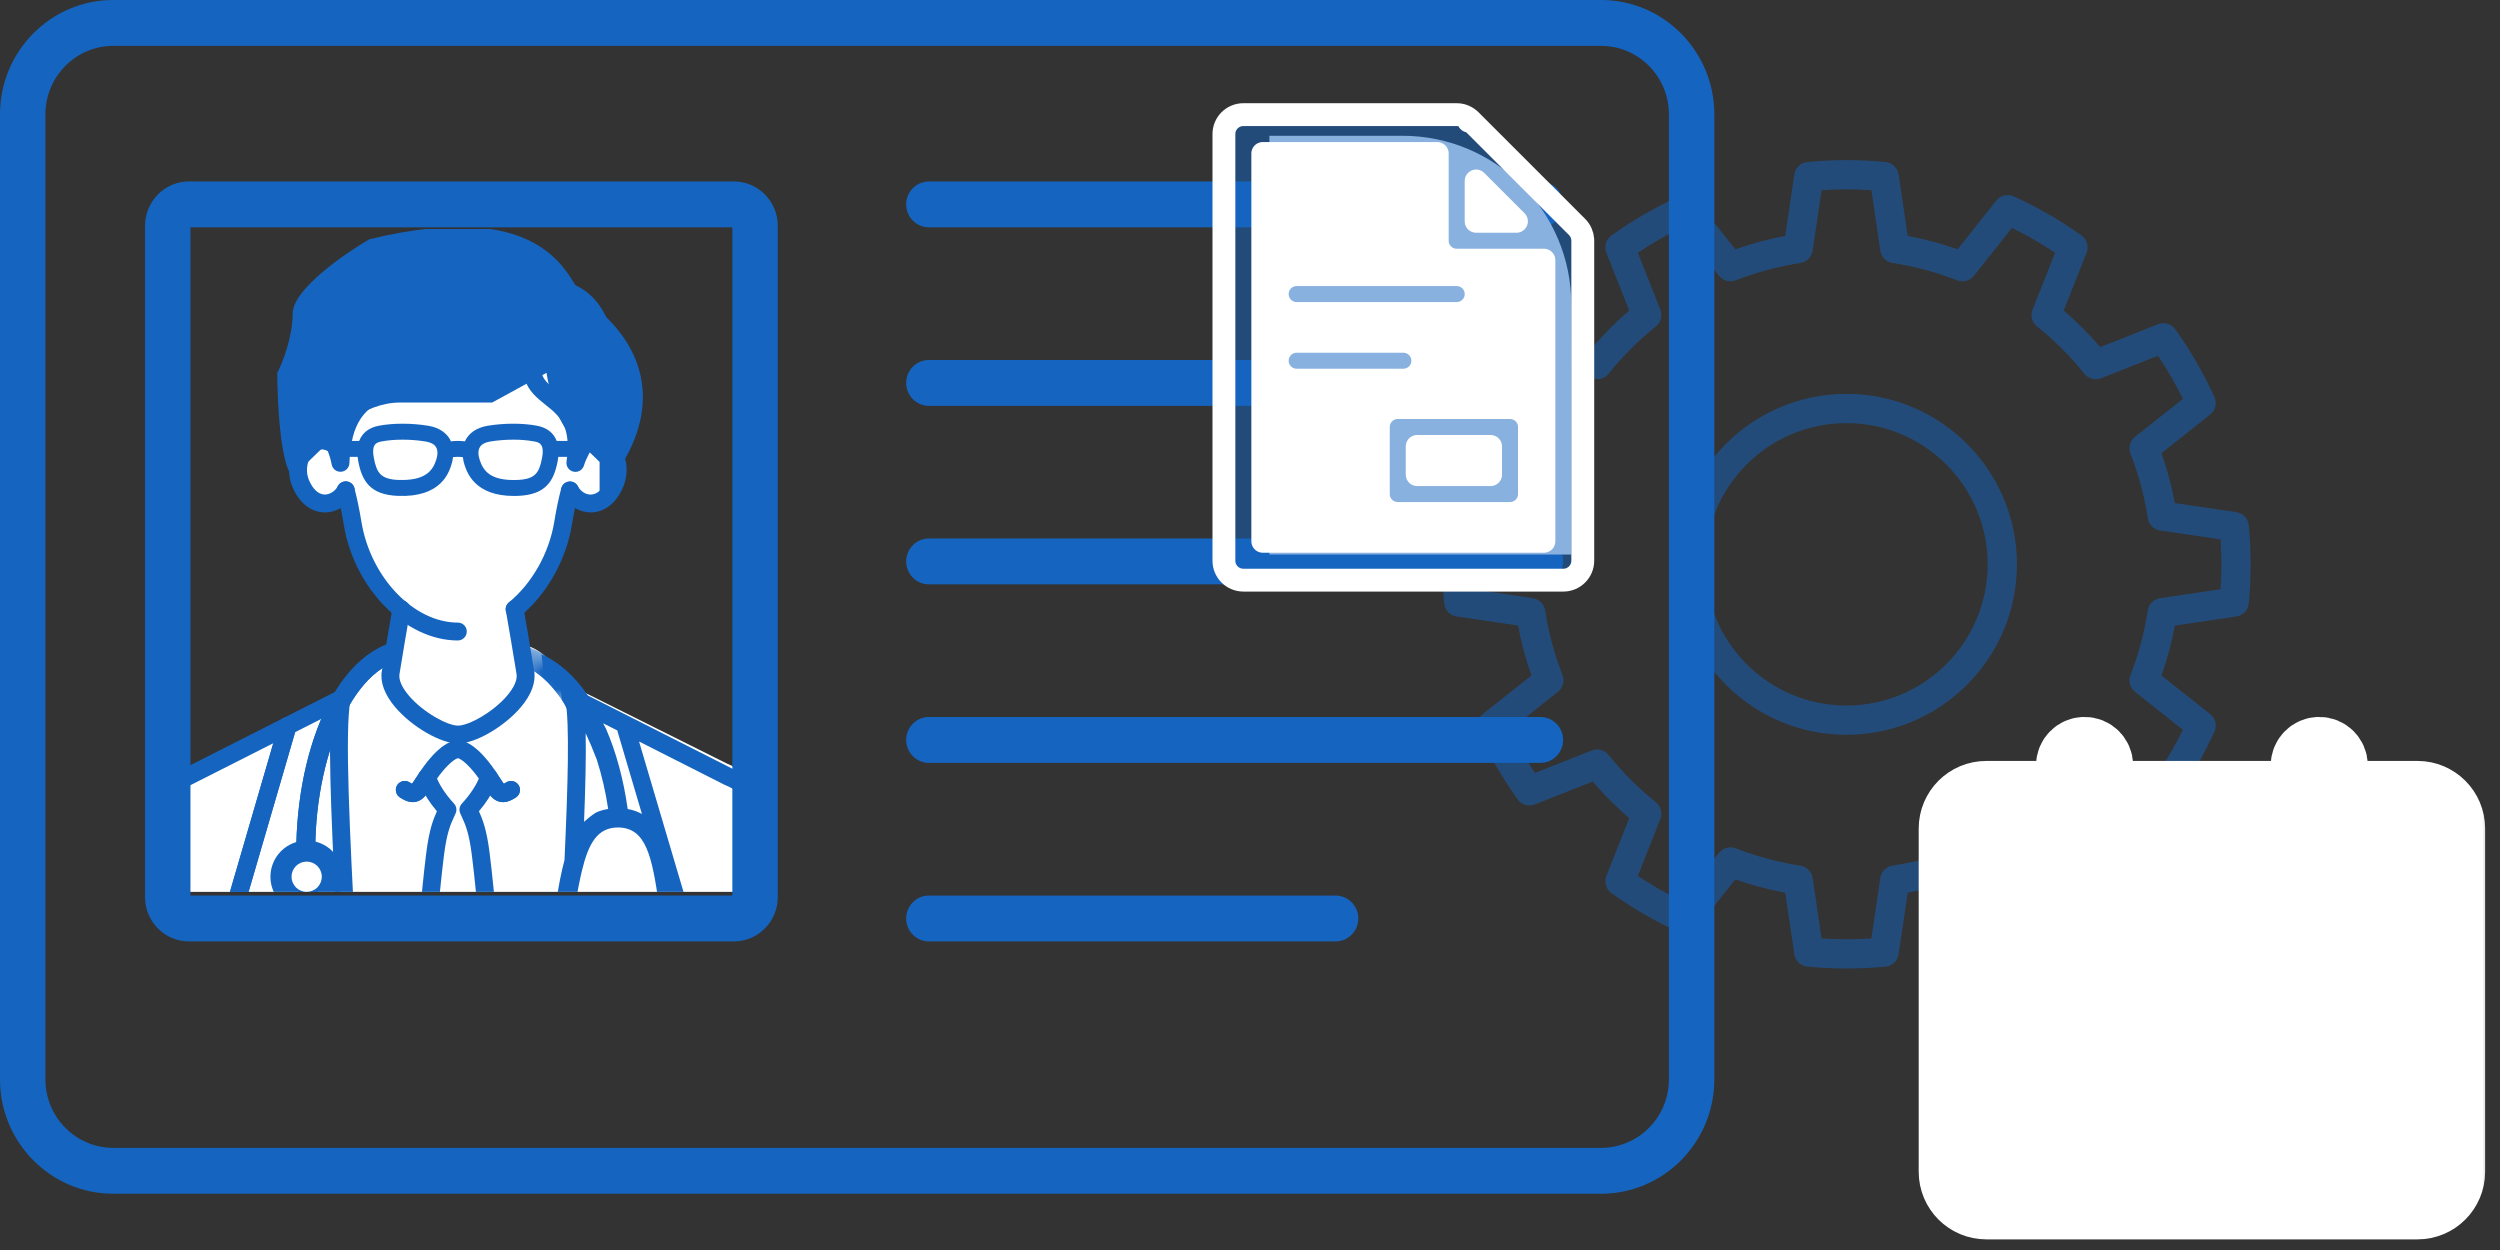 <svg width="136" height="68" viewBox="0 0 136 68" fill="none" xmlns="http://www.w3.org/2000/svg">
<rect x="0" y="0" width="136" height="68" fill="#333333" stroke="none"/>
<g clip-path="url(#clip0_7388_689)">
<path fill-rule="evenodd" clip-rule="evenodd" d="M42.891 53.661L41.397 44.283C41.216 43.046 40.696 41.984 39.555 41.543L31.395 37.471L29.751 35.79C29.473 35.508 29.136 35.291 28.764 35.156C28.659 34.538 28.224 33.717 28.123 33.144C29.427 31.993 30.948 27.297 31.006 27.024C31.259 27.166 32.998 27.483 33.346 26.67C33.699 25.847 33.906 24.975 33.316 24.357C33.082 24.113 32.336 23.806 32.04 23.733C32.267 23.118 32.94 22.588 33.044 21.803C33.457 18.673 32.351 16.378 30.215 15.868C28.918 13.475 25.304 12.324 22.004 13.296C20.597 13.711 16.082 15.558 17.063 21.918C17.182 22.688 17.763 23.307 17.94 23.858C17.62 23.883 16.899 23.992 16.627 24.222C15.934 24.809 15.976 25.423 16.358 26.311C16.706 27.124 16.922 27.355 17.628 27.389C17.652 27.39 17.628 27.39 17.652 27.39C17.947 27.39 18.491 27.233 18.748 27.087C18.806 27.364 19.023 28.362 19.073 28.663C19.379 30.506 20.35 32.103 21.62 33.219C21.519 33.794 21.389 34.725 21.284 35.346C20.912 35.48 20.337 35.509 20.063 35.79L18.546 38.226L10.386 42.158C9.203 42.617 8.27 43.039 8.088 44.277L6.664 53.937C6.545 54.749 6.485 55.569 6.484 56.389L6.596 61.787C6.596 65.257 13.888 66.606 24.907 66.606C35.926 66.606 43.225 65.257 43.225 61.787L43.329 56.389C43.329 55.573 43.01 54.471 42.891 53.661Z" fill="white"/>
<path fill-rule="evenodd" clip-rule="evenodd" d="M7.082 56.002V61.785C7.082 64.123 10.952 65.448 18.909 65.832C18.886 61.493 18.611 56.139 18.367 51.394C18.09 45.983 17.846 41.212 18.001 38.843L10.398 42.695C10.384 42.702 10.371 42.708 10.356 42.714C9.923 42.885 9.543 43.168 9.254 43.533C8.965 43.898 8.777 44.333 8.709 44.794L7.082 56.002ZM19.398 66.828C19.392 66.828 19.385 66.828 19.378 66.826C10.201 66.438 6.109 64.884 6.109 61.785V55.967C6.109 55.943 6.111 55.92 6.114 55.897L7.746 44.654C7.838 44.028 8.092 43.436 8.484 42.939C8.875 42.441 9.39 42.055 9.977 41.818L18.363 37.57C18.444 37.529 18.534 37.511 18.625 37.519C18.715 37.526 18.802 37.559 18.875 37.613C18.947 37.668 19.003 37.741 19.036 37.825C19.069 37.91 19.078 38.002 19.062 38.091C18.747 39.799 19.035 45.407 19.34 51.344C19.593 56.288 19.881 61.891 19.884 66.34C19.884 66.469 19.833 66.592 19.742 66.684C19.651 66.775 19.527 66.827 19.398 66.828ZM30.422 66.827C30.293 66.826 30.169 66.775 30.078 66.684C29.987 66.593 29.935 66.469 29.935 66.34C29.939 62.721 30.129 58.371 30.316 54.594C30.322 54.465 30.379 54.344 30.474 54.257C30.57 54.171 30.696 54.126 30.826 54.132C30.954 54.138 31.075 54.195 31.162 54.291C31.249 54.386 31.294 54.513 31.288 54.642C31.11 58.231 30.93 62.338 30.91 65.832C38.868 65.448 42.738 64.123 42.738 61.786V56.002L42.224 52.462C42.215 52.399 42.218 52.335 42.234 52.273C42.25 52.211 42.278 52.153 42.316 52.102C42.354 52.05 42.402 52.007 42.457 51.975C42.512 51.942 42.572 51.92 42.636 51.911C42.699 51.902 42.763 51.905 42.825 51.92C42.888 51.936 42.946 51.964 42.997 52.002C43.048 52.04 43.092 52.088 43.124 52.143C43.157 52.198 43.178 52.259 43.187 52.322L43.707 55.896C43.71 55.92 43.711 55.943 43.711 55.967V61.786C43.711 64.884 39.619 66.438 30.442 66.826L30.422 66.827ZM22.456 43.634C22.184 43.634 21.939 43.5 21.749 43.374C21.641 43.303 21.566 43.193 21.54 43.066C21.514 42.94 21.539 42.809 21.61 42.701C21.681 42.593 21.792 42.518 21.918 42.492C22.044 42.466 22.176 42.491 22.284 42.562C22.34 42.599 22.382 42.623 22.412 42.637C22.466 42.568 22.546 42.447 22.611 42.345C22.675 42.246 22.747 42.135 22.829 42.015C22.903 41.912 23.015 41.842 23.14 41.82C23.266 41.798 23.395 41.826 23.5 41.898C23.605 41.97 23.677 42.08 23.702 42.205C23.726 42.33 23.701 42.459 23.631 42.566C23.562 42.667 23.495 42.769 23.429 42.872C23.198 43.228 22.999 43.538 22.622 43.617C22.567 43.628 22.511 43.634 22.456 43.634ZM27.365 43.634C27.311 43.634 27.255 43.629 27.198 43.617C26.822 43.538 26.622 43.229 26.392 42.873C26.326 42.769 26.258 42.667 26.188 42.566C26.116 42.459 26.088 42.328 26.112 42.202C26.135 42.075 26.208 41.962 26.314 41.889C26.42 41.816 26.551 41.788 26.678 41.812C26.805 41.835 26.917 41.908 26.991 42.014C27.073 42.135 27.145 42.245 27.209 42.345C27.275 42.447 27.354 42.568 27.409 42.637C27.439 42.623 27.48 42.599 27.537 42.562C27.645 42.494 27.775 42.471 27.9 42.498C28.024 42.525 28.133 42.599 28.203 42.706C28.273 42.812 28.299 42.942 28.274 43.067C28.25 43.192 28.177 43.302 28.072 43.374C27.882 43.5 27.637 43.634 27.365 43.634Z" fill="#1565C0"/>
<path fill-rule="evenodd" clip-rule="evenodd" d="M23.773 42.356C23.884 42.614 24.147 43.118 24.699 43.717C24.763 43.785 24.806 43.871 24.821 43.964C24.838 44.057 24.826 44.152 24.789 44.239C24.758 44.31 24.726 44.381 24.694 44.452C24.512 44.846 24.307 45.292 24.151 46.536C23.552 51.315 23.065 60.571 22.993 62.195C22.993 62.214 22.996 62.233 23.003 62.252C23.011 62.269 23.022 62.286 23.035 62.3L24.814 64.041C24.84 64.066 24.875 64.081 24.912 64.081C24.948 64.081 24.983 64.066 25.01 64.041L26.788 62.3C26.802 62.287 26.812 62.27 26.82 62.252C26.827 62.234 26.83 62.214 26.829 62.195C26.758 60.571 26.271 51.315 25.671 46.536C25.515 45.293 25.311 44.846 25.13 44.453C25.097 44.381 25.065 44.31 25.034 44.239C24.997 44.152 24.986 44.057 25.002 43.964C25.018 43.872 25.06 43.786 25.124 43.717C25.676 43.119 25.939 42.615 26.05 42.356C25.692 41.84 25.204 41.331 24.912 41.242C24.618 41.331 24.131 41.84 23.773 42.356ZM24.912 65.051C24.621 65.052 24.341 64.938 24.133 64.735L22.355 62.994C22.243 62.885 22.156 62.754 22.098 62.608C22.041 62.463 22.015 62.309 22.021 62.153C22.093 60.522 22.583 51.227 23.186 46.415C23.349 45.113 23.577 44.555 23.769 44.133C22.979 43.201 22.782 42.496 22.76 42.412C22.744 42.348 22.741 42.282 22.751 42.217C22.761 42.152 22.784 42.089 22.82 42.033C22.993 41.757 23.906 40.373 24.856 40.264C24.893 40.259 24.93 40.259 24.967 40.264C25.918 40.373 26.83 41.757 27.004 42.033C27.038 42.089 27.062 42.152 27.072 42.217C27.082 42.282 27.079 42.348 27.063 42.412C27.042 42.495 26.844 43.201 26.054 44.133C26.246 44.556 26.474 45.113 26.637 46.415C27.24 51.227 27.73 60.522 27.801 62.151C27.808 62.307 27.782 62.463 27.725 62.608C27.668 62.754 27.581 62.885 27.469 62.994L25.691 64.735C25.482 64.938 25.203 65.052 24.912 65.051ZM13.322 54.135C13.222 54.135 13.124 54.104 13.042 54.046C12.96 53.989 12.898 53.907 12.864 53.813C12.83 53.719 12.826 53.617 12.852 53.52C12.878 53.424 12.934 53.338 13.011 53.274C13.083 53.214 14.353 52.168 15.731 51.398C13.829 51.139 12.417 51.22 12.399 51.221C12.322 51.224 12.244 51.21 12.173 51.178C12.102 51.147 12.039 51.099 11.989 51.039C11.941 50.978 11.907 50.906 11.892 50.83C11.877 50.753 11.88 50.674 11.902 50.599L15.179 39.358C15.197 39.297 15.227 39.24 15.267 39.19C15.307 39.14 15.357 39.099 15.413 39.068C15.469 39.037 15.53 39.018 15.593 39.011C15.657 39.004 15.721 39.01 15.783 39.027C15.844 39.045 15.901 39.075 15.951 39.115C16.001 39.155 16.042 39.204 16.073 39.26C16.104 39.316 16.123 39.378 16.13 39.441C16.137 39.505 16.131 39.569 16.113 39.63L13.023 50.234C13.912 50.234 15.577 50.303 17.471 50.719C17.576 50.742 17.67 50.799 17.739 50.882C17.808 50.964 17.848 51.067 17.852 51.174C17.856 51.282 17.825 51.387 17.763 51.475C17.701 51.562 17.612 51.627 17.509 51.659C15.905 52.152 13.654 54.004 13.632 54.023C13.544 54.095 13.435 54.135 13.322 54.135ZM19.4 66.83C19.305 66.83 19.213 66.802 19.134 66.75C19.054 66.698 18.992 66.624 18.954 66.538C18.925 66.473 16.059 59.946 13.009 55.873C12.938 55.769 12.91 55.642 12.931 55.518C12.952 55.395 13.019 55.284 13.12 55.209C13.22 55.133 13.345 55.1 13.47 55.115C13.595 55.13 13.708 55.193 13.788 55.289C16.907 59.455 19.727 65.877 19.845 66.149C19.878 66.222 19.892 66.303 19.885 66.384C19.878 66.464 19.852 66.542 19.807 66.609C19.763 66.677 19.703 66.733 19.632 66.771C19.561 66.81 19.481 66.83 19.4 66.83ZM30.422 66.83C30.342 66.83 30.262 66.809 30.191 66.771C30.12 66.733 30.06 66.677 30.015 66.61C29.971 66.542 29.945 66.465 29.938 66.384C29.931 66.304 29.945 66.223 29.977 66.149C30.096 65.877 32.916 59.455 36.035 55.289C36.115 55.193 36.229 55.13 36.353 55.115C36.478 55.1 36.604 55.133 36.704 55.209C36.805 55.284 36.872 55.395 36.893 55.518C36.914 55.642 36.886 55.769 36.815 55.873C33.764 59.946 30.898 66.473 30.869 66.538C30.831 66.624 30.769 66.698 30.689 66.75C30.61 66.802 30.517 66.83 30.422 66.83Z" fill="#1565C0"/>
<path d="M13.042 54.046C13.124 54.104 13.222 54.135 13.322 54.135C13.435 54.135 13.544 54.095 13.632 54.023C13.654 54.004 15.905 52.152 17.509 51.659C17.612 51.627 17.701 51.562 17.763 51.475C17.825 51.387 17.856 51.282 17.852 51.174C17.848 51.067 17.808 50.964 17.739 50.882C17.67 50.799 17.576 50.742 17.471 50.719C15.577 50.303 13.912 50.234 13.023 50.234L16.113 39.63C16.131 39.569 16.137 39.505 16.13 39.441C16.123 39.378 16.104 39.316 16.073 39.26C16.042 39.204 16.001 39.155 15.951 39.115C15.901 39.075 15.844 39.045 15.783 39.027C15.721 39.01 15.657 39.004 15.593 39.011C15.53 39.018 15.469 39.037 15.413 39.068C15.357 39.099 15.307 39.14 15.267 39.19C15.227 39.24 15.197 39.297 15.179 39.358L11.902 50.599C11.88 50.674 11.877 50.753 11.892 50.83C11.907 50.906 11.941 50.978 11.989 51.039C12.039 51.099 12.102 51.147 12.173 51.178C12.244 51.21 12.322 51.224 12.399 51.221C12.417 51.22 13.829 51.139 15.731 51.398C14.364 52.162 13.103 53.198 13.013 53.272L13.011 53.274C12.934 53.338 12.878 53.424 12.852 53.52C12.826 53.617 12.83 53.719 12.864 53.813C12.898 53.907 12.96 53.989 13.042 54.046Z" fill="#1565C0"/>
<path fill-rule="evenodd" clip-rule="evenodd" d="M16.415 49.011C15.657 43.609 17.308 36.777 20.97 35.217L21.283 35.95C18.32 37.212 16.415 43.264 17.205 48.899L16.415 49.011Z" fill="#1565C0"/>
<path fill-rule="evenodd" clip-rule="evenodd" d="M20.91 35.376C17.404 36.993 15.82 43.59 16.522 48.872L17.071 48.795C16.328 43.214 18.204 37.26 21.127 35.886L20.91 35.376ZM16.315 49.146L16.298 49.026C15.534 43.58 17.212 36.686 20.926 35.103L21.038 35.055L21.446 36.013L21.334 36.06C18.417 37.304 16.546 43.294 17.329 48.881L17.345 49.002L16.315 49.146Z" fill="#1565C0"/>
<path fill-rule="evenodd" clip-rule="evenodd" d="M20.91 35.376C17.404 36.993 15.82 43.59 16.522 48.872L17.071 48.795C16.328 43.214 18.204 37.26 21.127 35.886L20.91 35.376ZM16.315 49.146L16.298 49.026C15.534 43.58 17.212 36.686 20.926 35.103L21.038 35.055L21.446 36.013L21.334 36.06C18.417 37.304 16.546 43.294 17.329 48.881L17.345 49.002L16.315 49.146Z" fill="#1565C0"/>
<mask id="mask0_7388_689" style="mask-type:luminance" maskUnits="userSpaceOnUse" x="28" y="34" width="5" height="5">
<path d="M28.289 34.841L30.917 36.29L32.095 37.818L28.402 38.691L28.289 34.841Z" fill="white"/>
</mask>
<g mask="url(#mask0_7388_689)">
<path fill-rule="evenodd" clip-rule="evenodd" d="M33.423 49.01C34.181 43.673 32.53 36.923 28.868 35.381L28.555 36.106C31.517 37.353 33.423 43.332 32.633 48.9L33.423 49.01Z" fill="#1565C0"/>
<path fill-rule="evenodd" clip-rule="evenodd" d="M28.934 35.541C32.441 37.139 34.025 43.657 33.322 48.876L32.774 48.8C33.517 43.286 31.641 37.402 28.717 36.046L28.934 35.541ZM33.53 49.147L33.547 49.028C34.311 43.648 32.633 36.836 28.919 35.272L28.806 35.224L28.398 36.171L28.511 36.217C31.427 37.446 33.299 43.365 32.516 48.886L32.499 49.004L33.53 49.147Z" fill="#1565C0"/>
<path fill-rule="evenodd" clip-rule="evenodd" d="M28.934 35.541C32.441 37.139 34.025 43.657 33.322 48.876L32.774 48.8C33.517 43.286 31.641 37.402 28.717 36.046L28.934 35.541ZM33.53 49.147L33.547 49.028C34.311 43.648 32.633 36.836 28.919 35.272L28.806 35.224L28.398 36.171L28.511 36.217C31.427 37.446 33.299 43.365 32.516 48.886L32.499 49.004L33.53 49.147Z" fill="#1565C0"/>
</g>
<path fill-rule="evenodd" clip-rule="evenodd" d="M18.658 47.696C18.658 48.219 18.45 48.721 18.08 49.091C17.71 49.461 17.208 49.669 16.685 49.669C16.161 49.669 15.659 49.461 15.289 49.091C14.919 48.721 14.711 48.219 14.711 47.696C14.711 47.173 14.919 46.671 15.289 46.301C15.659 45.932 16.161 45.724 16.685 45.724C17.208 45.724 17.71 45.932 18.08 46.301C18.45 46.671 18.658 47.173 18.658 47.696Z" fill="#1565C0"/>
<path fill-rule="evenodd" clip-rule="evenodd" d="M17.506 47.694C17.506 47.912 17.419 48.121 17.265 48.276C17.11 48.43 16.901 48.517 16.683 48.517C16.464 48.517 16.255 48.43 16.101 48.276C15.946 48.121 15.859 47.912 15.859 47.694C15.859 47.476 15.946 47.267 16.101 47.112C16.255 46.958 16.464 46.871 16.683 46.871C16.901 46.871 17.11 46.958 17.265 47.112C17.419 47.267 17.506 47.476 17.506 47.694Z" fill="white"/>
<path fill-rule="evenodd" clip-rule="evenodd" d="M24.916 40.446C23.977 40.446 22.416 39.546 21.508 38.48C20.928 37.8 20.673 37.121 20.77 36.518C20.954 35.382 21.168 34.128 21.353 33.061C21.363 32.998 21.387 32.938 21.42 32.883C21.455 32.829 21.499 32.782 21.552 32.745C21.604 32.708 21.663 32.681 21.726 32.667C21.788 32.653 21.853 32.651 21.916 32.663C21.979 32.673 22.04 32.697 22.094 32.731C22.148 32.766 22.195 32.81 22.232 32.863C22.268 32.915 22.294 32.975 22.308 33.037C22.322 33.1 22.323 33.165 22.311 33.228C22.112 34.375 21.919 35.523 21.731 36.673C21.682 36.982 21.865 37.4 22.249 37.849C23.015 38.749 24.335 39.474 24.916 39.474C25.497 39.474 26.816 38.749 27.583 37.849C27.967 37.399 28.15 36.982 28.101 36.673C27.914 35.523 27.72 34.375 27.52 33.228C27.509 33.165 27.51 33.1 27.524 33.037C27.538 32.975 27.563 32.915 27.601 32.863C27.637 32.81 27.684 32.766 27.738 32.731C27.792 32.697 27.853 32.673 27.916 32.663C27.979 32.651 28.044 32.653 28.106 32.667C28.169 32.681 28.228 32.708 28.28 32.745C28.332 32.782 28.377 32.829 28.411 32.883C28.445 32.938 28.468 32.998 28.479 33.061C28.664 34.128 28.878 35.382 29.061 36.518C29.159 37.122 28.904 37.8 28.325 38.481C27.416 39.546 25.856 40.447 24.916 40.447M17.675 27.875C17.649 27.875 17.624 27.875 17.599 27.873C16.884 27.84 16.27 27.339 15.915 26.5C15.54 25.614 15.737 24.559 16.393 23.936C16.906 23.449 17.584 23.34 18.208 23.641C18.319 23.7 18.402 23.8 18.441 23.919C18.48 24.039 18.471 24.169 18.416 24.282C18.361 24.395 18.265 24.482 18.147 24.526C18.029 24.57 17.899 24.567 17.784 24.517C17.462 24.361 17.215 24.499 17.064 24.641C16.752 24.937 16.566 25.54 16.811 26.122C17.017 26.609 17.314 26.886 17.645 26.902C17.927 26.915 18.229 26.73 18.384 26.44C18.446 26.328 18.55 26.244 18.673 26.208C18.796 26.172 18.928 26.185 19.041 26.246C19.154 26.307 19.239 26.409 19.276 26.532C19.314 26.654 19.302 26.787 19.242 26.9C18.92 27.499 18.311 27.875 17.675 27.875ZM32.137 27.875C31.511 27.875 30.908 27.509 30.582 26.924C30.551 26.869 30.531 26.807 30.524 26.744C30.517 26.68 30.522 26.616 30.539 26.555C30.557 26.493 30.587 26.436 30.626 26.386C30.666 26.335 30.715 26.294 30.771 26.263C30.827 26.232 30.888 26.212 30.951 26.205C31.015 26.197 31.079 26.202 31.141 26.22C31.203 26.238 31.26 26.267 31.31 26.307C31.36 26.346 31.402 26.395 31.433 26.451C31.591 26.736 31.88 26.927 32.171 26.902C32.5 26.884 32.795 26.607 33 26.122C33.233 25.571 33.076 25.018 32.818 24.715C32.71 24.589 32.482 24.386 32.172 24.464C32.047 24.494 31.914 24.474 31.804 24.407C31.693 24.341 31.614 24.233 31.583 24.108C31.552 23.982 31.573 23.85 31.64 23.739C31.706 23.629 31.815 23.549 31.94 23.518C32.527 23.376 33.133 23.586 33.558 24.084C34.11 24.731 34.243 25.68 33.896 26.5C33.545 27.334 32.935 27.834 32.223 27.873C32.195 27.875 32.165 27.875 32.137 27.875Z" fill="#1565C0"/>
<path fill-rule="evenodd" clip-rule="evenodd" d="M27.994 33.632C27.893 33.632 27.795 33.602 27.713 33.544C27.631 33.487 27.569 33.405 27.535 33.311C27.501 33.216 27.497 33.114 27.523 33.017C27.55 32.92 27.606 32.834 27.684 32.771C28.951 31.726 29.873 30.088 30.152 28.386C30.259 27.725 30.385 27.125 30.534 26.552C30.567 26.427 30.648 26.321 30.76 26.256C30.871 26.191 31.003 26.172 31.128 26.204C31.19 26.221 31.248 26.248 31.299 26.287C31.35 26.326 31.393 26.374 31.425 26.429C31.457 26.484 31.479 26.545 31.487 26.608C31.496 26.671 31.492 26.736 31.476 26.797C31.327 27.373 31.206 27.956 31.112 28.543C30.797 30.471 29.747 32.331 28.303 33.52C28.216 33.592 28.107 33.632 27.994 33.632ZM24.907 34.842C22.052 34.842 19.268 32.016 18.701 28.543C18.607 27.955 18.486 27.371 18.336 26.794C18.303 26.669 18.322 26.537 18.387 26.425C18.453 26.314 18.559 26.233 18.684 26.2C18.809 26.168 18.941 26.187 19.053 26.252C19.164 26.317 19.245 26.424 19.278 26.548C19.427 27.12 19.553 27.721 19.662 28.386C20.155 31.409 22.508 33.869 24.907 33.869C25.036 33.869 25.16 33.92 25.251 34.011C25.342 34.103 25.393 34.226 25.393 34.355C25.393 34.484 25.342 34.608 25.251 34.699C25.16 34.79 25.036 34.842 24.907 34.842Z" fill="#1565C0"/>
<path fill-rule="evenodd" clip-rule="evenodd" d="M24.963 13.442C23.754 13.442 22.564 13.701 21.649 14.094C18.826 15.306 17.374 17.883 17.665 21.164C17.761 22.24 18.027 22.78 18.316 23.322C18.75 21.897 19.695 21.044 21.278 20.585C22.511 20.227 23.912 20.188 25.147 20.152C26.714 20.108 28.193 20.065 28.517 19.382C28.566 19.276 28.651 19.192 28.757 19.144C28.863 19.097 28.983 19.088 29.094 19.121C29.206 19.154 29.302 19.225 29.365 19.323C29.428 19.42 29.455 19.537 29.439 19.652C29.329 20.5 29.689 20.787 30.285 21.262C30.817 21.686 31.482 22.216 31.744 23.29C32.029 22.807 32.282 22.287 32.423 21.479C32.741 19.649 32.494 18.047 31.744 17.083C31.353 16.581 30.845 16.292 30.274 16.249C30.192 16.242 30.112 16.215 30.043 16.169C29.974 16.123 29.917 16.06 29.879 15.986C28.912 14.116 26.913 13.442 24.963 13.442ZM31.301 25.67C31.231 25.67 31.162 25.655 31.098 25.626C31.034 25.597 30.978 25.555 30.932 25.502C30.886 25.449 30.852 25.387 30.833 25.32C30.813 25.252 30.808 25.182 30.819 25.113C31.107 23.16 30.413 22.608 29.678 22.022C29.237 21.67 28.755 21.286 28.549 20.638C27.731 21.052 26.516 21.086 25.175 21.125C23.939 21.159 22.662 21.196 21.549 21.518C19.78 22.032 19.092 23.03 19.008 25.203C19.002 25.321 18.953 25.434 18.87 25.519C18.787 25.604 18.675 25.655 18.557 25.664C18.439 25.672 18.321 25.637 18.227 25.566C18.132 25.494 18.067 25.39 18.044 25.273C17.93 24.669 17.73 24.293 17.498 23.857C17.177 23.256 16.813 22.574 16.696 21.251C16.369 17.578 18.078 14.568 21.265 13.2C24.014 12.019 28.667 11.926 30.619 15.312C31.359 15.437 32.008 15.839 32.513 16.486C33.43 17.666 33.747 19.547 33.382 21.645C33.176 22.829 32.745 23.524 32.367 24.138C32.12 24.537 31.907 24.881 31.764 25.331C31.733 25.429 31.671 25.515 31.588 25.576C31.505 25.637 31.404 25.67 31.301 25.67Z" fill="#1565C0"/>
<path d="M15.921 17.053C15.921 15.761 18.704 13.823 20.095 13.015C30.114 10.592 30.949 15.438 31.784 16.245C37.127 20.122 34.567 24.859 32.618 26.743V25.128L30.949 23.513C30.281 22.867 29.857 21.091 29.729 20.283L26.774 21.898H21.765C19.761 21.898 18.147 23.513 17.591 24.321L15.921 25.936C15.253 25.29 15.086 21.898 15.086 20.283C15.364 19.745 15.921 18.345 15.921 17.053Z" fill="#1565C0"/>
<path fill-rule="evenodd" clip-rule="evenodd" d="M29.671 24.948C29.506 25.824 29.237 26.249 28.158 26.291C26.56 26.344 26.137 25.71 25.926 25.074C25.815 24.74 25.826 24.44 25.953 24.229C26.077 24.024 26.309 23.893 26.642 23.838C27.067 23.77 27.498 23.736 27.929 23.736C28.319 23.733 28.709 23.765 29.094 23.834C29.489 23.909 29.832 24.096 29.671 24.948ZM23.908 25.074C23.698 25.71 23.276 26.341 21.677 26.291C20.597 26.249 20.328 25.824 20.164 24.948C20.003 24.096 20.346 23.909 20.741 23.834C21.125 23.766 21.515 23.733 21.906 23.736C22.335 23.736 22.779 23.771 23.193 23.838C23.526 23.893 23.758 24.024 23.881 24.229C24.01 24.44 24.019 24.74 23.908 25.074ZM31.497 24.168H30.157C30.012 23.634 29.588 23.416 29.188 23.34C28.429 23.195 27.446 23.195 26.56 23.343C25.956 23.441 25.663 23.738 25.523 23.968C25.479 24.044 25.443 24.125 25.417 24.209C25.252 24.183 25.085 24.169 24.917 24.168C24.737 24.168 24.557 24.188 24.418 24.209C24.392 24.125 24.356 24.044 24.311 23.968C24.172 23.738 23.879 23.441 23.275 23.343C22.389 23.195 21.406 23.195 20.646 23.34C20.246 23.416 19.822 23.634 19.678 24.168H18.336V24.671H19.627C19.633 24.785 19.644 24.906 19.669 25.041C19.866 26.083 20.266 26.739 21.657 26.793C21.733 26.797 21.807 26.798 21.879 26.798C23.654 26.798 24.16 25.912 24.386 25.233C24.446 25.052 24.47 24.877 24.477 24.709C24.599 24.69 24.76 24.671 24.917 24.671C25.074 24.671 25.235 24.69 25.357 24.709C25.363 24.877 25.389 25.052 25.448 25.233C25.674 25.912 26.18 26.797 27.956 26.797C28.03 26.798 28.104 26.796 28.178 26.793C29.568 26.739 29.969 26.083 30.166 25.041C30.191 24.906 30.202 24.785 30.208 24.671H31.497V24.168Z" fill="#1565C0"/>
<path fill-rule="evenodd" clip-rule="evenodd" d="M21.901 23.918C21.486 23.918 21.095 23.951 20.769 24.013C20.51 24.063 20.188 24.124 20.338 24.914C20.491 25.726 20.71 26.071 21.679 26.109C23.143 26.155 23.533 25.611 23.73 25.017C23.823 24.735 23.82 24.488 23.72 24.324C23.625 24.167 23.436 24.064 23.158 24.018C22.742 23.951 22.322 23.918 21.901 23.918ZM21.847 26.476C21.787 26.476 21.727 26.475 21.667 26.473C20.475 26.427 20.154 25.914 19.98 24.982C19.784 23.954 20.297 23.732 20.701 23.655C21.403 23.522 22.387 23.522 23.217 23.658C23.606 23.722 23.88 23.882 24.032 24.135C24.188 24.393 24.204 24.746 24.076 25.131C23.855 25.8 23.413 26.476 21.847 26.476ZM27.924 23.918C27.5 23.918 27.065 23.953 26.666 24.018C26.388 24.064 26.199 24.167 26.105 24.323C26.004 24.488 26.001 24.735 26.094 25.017C26.292 25.613 26.671 26.166 28.146 26.109C29.113 26.071 29.333 25.726 29.487 24.914C29.636 24.124 29.314 24.063 29.054 24.013C28.681 23.947 28.303 23.915 27.924 23.918ZM27.968 26.477C26.411 26.477 25.97 25.8 25.748 25.131C25.62 24.747 25.636 24.393 25.793 24.134C25.945 23.883 26.218 23.722 26.608 23.659C27.438 23.522 28.421 23.522 29.123 23.655C29.526 23.732 30.04 23.954 29.845 24.982C29.67 25.914 29.349 26.427 28.16 26.473C28.094 26.475 28.031 26.477 27.968 26.477ZM24.912 24.488C25.05 24.488 25.207 24.502 25.38 24.529L25.527 24.552L25.534 24.701C25.541 24.875 25.568 25.029 25.617 25.176C25.849 25.874 26.363 26.698 28.164 26.611C29.44 26.561 29.797 25.985 29.981 25.007C30.002 24.893 30.015 24.778 30.02 24.662L30.028 24.488H31.309V24.35H30.012L29.975 24.215C29.874 23.839 29.595 23.604 29.149 23.519C28.406 23.377 27.448 23.379 26.585 23.523C26.049 23.61 25.794 23.864 25.674 24.063C25.641 24.118 25.612 24.182 25.585 24.266L25.538 24.413L25.385 24.39C25.072 24.338 24.753 24.338 24.44 24.39L24.287 24.413L24.239 24.267C24.218 24.196 24.188 24.128 24.15 24.063C24.03 23.865 23.776 23.61 23.24 23.523C22.374 23.38 21.415 23.378 20.675 23.519C20.229 23.604 19.951 23.839 19.849 24.215L19.813 24.35H18.514V24.488H19.795L19.804 24.661C19.809 24.769 19.82 24.881 19.843 25.007C20.027 25.985 20.384 26.561 21.66 26.611C23.486 26.695 23.976 25.874 24.208 25.176C24.256 25.028 24.283 24.873 24.29 24.702L24.296 24.552L24.445 24.529C24.599 24.503 24.755 24.49 24.912 24.488ZM27.951 26.98C25.831 26.98 25.409 25.708 25.27 25.29C25.225 25.153 25.195 25.012 25.18 24.869C25.002 24.847 24.822 24.847 24.643 24.869C24.629 25.012 24.599 25.153 24.554 25.29C24.41 25.723 23.982 27.07 21.644 26.976C20.139 26.916 19.692 26.174 19.485 25.075C19.47 25.002 19.46 24.927 19.453 24.853H18.148V23.986H19.54C19.707 23.547 20.073 23.263 20.607 23.16C21.387 23.012 22.395 23.013 23.299 23.162C23.972 23.273 24.303 23.61 24.463 23.874C24.489 23.918 24.512 23.963 24.532 24.009C24.804 23.978 25.021 23.978 25.292 24.009C25.314 23.96 25.337 23.916 25.362 23.874C25.522 23.61 25.853 23.273 26.526 23.162C27.428 23.012 28.434 23.012 29.217 23.16C29.752 23.263 30.117 23.547 30.284 23.986H31.674V24.853H30.372C30.365 24.928 30.354 25.002 30.34 25.076C30.133 26.174 29.686 26.917 28.179 26.976C28.102 26.979 28.024 26.98 27.951 26.98Z" fill="#1565C0"/>
<path d="M27.902 42.495C27.776 42.469 27.644 42.494 27.536 42.565C27.48 42.602 27.438 42.626 27.408 42.64C27.354 42.571 27.274 42.45 27.209 42.348C27.145 42.249 27.073 42.137 26.991 42.017C26.917 41.914 26.805 41.844 26.68 41.823C26.554 41.801 26.425 41.829 26.32 41.901C26.215 41.973 26.143 42.083 26.118 42.208C26.094 42.333 26.119 42.462 26.189 42.568C26.258 42.669 26.325 42.772 26.391 42.875C26.622 43.231 26.821 43.541 27.198 43.62C27.253 43.631 27.308 43.637 27.364 43.637C27.636 43.637 27.881 43.502 28.071 43.377C28.179 43.306 28.255 43.196 28.28 43.069C28.306 42.943 28.281 42.812 28.21 42.704C28.139 42.596 28.029 42.521 27.902 42.495Z" fill="#1565C0"/>
<path d="M23.144 41.813C23.017 41.837 22.905 41.909 22.831 42.016C22.749 42.136 22.677 42.247 22.614 42.346C22.547 42.448 22.468 42.569 22.413 42.639C22.384 42.624 22.342 42.601 22.285 42.563C22.178 42.495 22.047 42.472 21.923 42.499C21.798 42.526 21.689 42.601 21.619 42.707C21.549 42.813 21.523 42.943 21.548 43.068C21.573 43.193 21.645 43.303 21.75 43.375C21.941 43.501 22.186 43.636 22.458 43.636C22.512 43.636 22.567 43.63 22.624 43.618C23 43.539 23.2 43.231 23.431 42.874C23.497 42.77 23.564 42.668 23.634 42.567C23.707 42.461 23.734 42.33 23.711 42.203C23.687 42.076 23.615 41.964 23.509 41.89C23.402 41.817 23.271 41.79 23.144 41.813Z" fill="#1565C0"/>
<path d="M43.707 55.898L42.075 44.656C41.983 44.029 41.729 43.438 41.338 42.941C40.946 42.443 40.431 42.056 39.844 41.819L31.985 37.838C31.262 36.78 30.408 36.007 29.461 35.607L29.588 36.862C29.656 36.878 30.096 37.019 30.759 37.936C30.752 37.988 30.75 38.041 30.76 38.093C30.991 39.35 30.896 42.727 30.708 46.79C30.53 47.451 30.399 48.178 30.267 48.92L30.156 49.536C29.974 50.508 29.815 51.485 29.68 52.466C29.628 52.865 29.749 53.268 30.013 53.571C30.111 53.683 30.229 53.771 30.355 53.847C30.141 58.114 29.94 62.628 29.937 66.342C29.937 66.471 29.988 66.594 30.079 66.686C30.171 66.777 30.294 66.829 30.423 66.829C30.43 66.829 30.437 66.829 30.444 66.828C39.62 66.44 43.712 64.885 43.712 61.787V55.968C43.712 55.945 43.711 55.922 43.707 55.898ZM33.591 39.742C33.594 39.76 33.591 39.779 33.596 39.796L34.921 44.28C34.692 44.157 34.442 44.059 34.147 44.011C33.918 42.384 33.515 40.911 32.972 39.657L32.812 39.348L33.591 39.742ZM31.861 39.888C32.056 40.308 32.258 40.782 32.467 41.327C32.745 42.203 32.951 43.099 33.084 44.008C32.837 44.048 32.611 44.113 32.41 44.209C32.137 44.389 31.929 44.561 31.772 44.707C31.847 42.798 31.886 41.147 31.861 39.888ZM42.739 61.787C42.739 64.125 38.869 65.45 30.912 65.833C30.931 62.297 31.117 58.089 31.318 54.083C31.498 54.084 31.712 54.082 31.977 54.074C32.046 54.076 32.114 54.065 32.178 54.04C32.243 54.016 32.301 53.978 32.351 53.931C32.455 53.833 32.515 53.697 32.517 53.557C32.518 53.417 32.464 53.283 32.366 53.183C32.268 53.084 32.135 53.027 31.995 53.025L31.371 53.015L31.087 53.011C31.035 53.011 30.985 52.999 30.938 52.978C30.891 52.956 30.849 52.925 30.816 52.886C30.782 52.848 30.757 52.803 30.743 52.754C30.728 52.705 30.724 52.654 30.731 52.603C30.841 51.781 30.998 50.812 31.198 49.723L31.31 49.103C31.424 48.461 31.533 47.883 31.655 47.376C32.015 45.883 32.497 45.015 33.618 45.015H33.64C35.159 45.038 35.466 46.61 35.842 49.173L35.934 49.796C35.956 49.942 35.977 50.082 35.997 50.219C36.048 50.565 36.093 50.884 36.131 51.171C36.219 51.832 36.276 52.337 36.312 52.688C36.318 52.739 36.312 52.79 36.296 52.838C36.292 52.85 36.282 52.859 36.276 52.871C36.26 52.906 36.244 52.941 36.218 52.968C36.184 53.006 36.142 53.035 36.095 53.056C36.049 53.076 35.998 53.086 35.948 53.085H35.944L35.037 53.07C35.003 53.07 34.973 53.082 34.941 53.087C34.836 53.103 34.739 53.139 34.662 53.212C34.611 53.26 34.57 53.319 34.541 53.383C34.513 53.447 34.498 53.517 34.496 53.587C34.495 53.727 34.549 53.861 34.647 53.961C34.745 54.061 34.878 54.118 35.018 54.12L35.927 54.134H35.953C36.149 54.134 36.344 54.093 36.523 54.014C36.536 54.009 36.546 54.001 36.558 53.995C36.598 53.976 36.635 53.952 36.673 53.93C36.792 53.86 36.905 53.779 36.999 53.678C37.134 53.532 37.237 53.358 37.3 53.17C37.364 52.981 37.386 52.781 37.367 52.583C37.342 52.34 37.315 52.098 37.285 51.856L37.198 51.17C37.256 51.172 37.291 51.174 37.294 51.174C37.371 51.178 37.448 51.164 37.519 51.133C37.59 51.102 37.652 51.055 37.702 50.996C37.75 50.936 37.784 50.866 37.798 50.791C37.814 50.716 37.81 50.638 37.788 50.565L34.764 40.337L39.423 42.697C39.437 42.704 39.451 42.71 39.465 42.715C39.898 42.887 40.278 43.17 40.568 43.535C40.857 43.9 41.044 44.335 41.112 44.795L42.739 56.003V61.787Z" fill="#1565C0"/>
<path d="M30.559 38.057C30.685 38.212 31.496 39.891 31.496 39.891L31.964 38.624L30.492 37.332L30.559 38.057Z" fill="#1565C0"/>
</g>
<path d="M39.925 51.213H10.275C8.961 51.213 7.891 50.132 7.891 48.804V12.281C7.891 10.953 8.961 9.872 10.275 9.872H39.925C41.24 9.872 42.31 10.953 42.31 12.281V48.804C42.31 50.132 41.24 51.213 39.925 51.213ZM10.361 48.718H39.84V12.367H10.361V48.718Z" fill="#1565C0"/>
<path d="M83.798 12.367H50.532C49.85 12.367 49.297 11.808 49.297 11.12C49.297 10.431 49.85 9.872 50.532 9.872H83.798C84.48 9.872 85.033 10.431 85.033 11.12C85.033 11.808 84.48 12.367 83.798 12.367Z" fill="#1565C0"/>
<path d="M83.798 22.078H50.532C49.85 22.078 49.297 21.52 49.297 20.831C49.297 20.142 49.85 19.584 50.532 19.584H83.798C84.48 19.584 85.033 20.142 85.033 20.831C85.033 21.52 84.48 22.078 83.798 22.078Z" fill="#1565C0"/>
<path d="M83.798 31.789H50.532C49.85 31.789 49.297 31.23 49.297 30.542C49.297 29.853 49.85 29.294 50.532 29.294H83.798C84.48 29.294 85.033 29.853 85.033 30.542C85.033 31.23 84.48 31.789 83.798 31.789Z" fill="#1565C0"/>
<path d="M83.798 41.5H50.532C49.85 41.5 49.297 40.941 49.297 40.253C49.297 39.564 49.85 39.005 50.532 39.005H83.798C84.48 39.005 85.033 39.564 85.033 40.253C85.033 40.941 84.48 41.5 83.798 41.5Z" fill="#1565C0"/>
<path d="M72.656 51.213H50.532C49.85 51.213 49.297 50.655 49.297 49.966C49.297 49.277 49.85 48.719 50.532 48.719H72.656C73.337 48.719 73.891 49.277 73.891 49.966C73.891 50.655 73.337 51.213 72.656 51.213Z" fill="#1565C0"/>
<path d="M87.1 64.939H6.159C2.763 64.939 0 62.149 0 58.719V6.22C0 2.79 2.763 0 6.159 0H87.1C90.496 0 93.259 2.79 93.259 6.22V58.719C93.259 62.149 90.496 64.939 87.1 64.939ZM6.159 2.495C4.125 2.495 2.47 4.166 2.47 6.22V58.719C2.47 60.773 4.125 62.444 6.159 62.444H87.1C89.134 62.444 90.789 60.773 90.789 58.719V6.22C90.789 4.166 89.134 2.495 87.1 2.495H6.159Z" fill="#1565C0"/>
<path fill-rule="evenodd" clip-rule="evenodd" d="M103.284 9.49C103.23 9.129 102.938 8.85 102.574 8.815C101.16 8.677 99.736 8.677 98.322 8.815C97.958 8.85 97.666 9.129 97.612 9.49L97.118 12.834C96.194 13.007 95.286 13.25 94.4 13.563L92.299 10.913C92.073 10.627 91.68 10.533 91.347 10.684C90.054 11.272 88.821 11.984 87.665 12.81C87.368 13.022 87.253 13.41 87.388 13.749L88.632 16.893C87.918 17.504 87.253 18.169 86.642 18.883L83.498 17.639C83.159 17.504 82.772 17.619 82.559 17.916C81.733 19.072 81.021 20.305 80.433 21.599C80.282 21.931 80.376 22.324 80.662 22.55L83.312 24.651C82.999 25.537 82.756 26.445 82.583 27.369L79.239 27.863C78.878 27.917 78.599 28.209 78.564 28.573C78.427 29.987 78.427 31.411 78.564 32.826C78.599 33.189 78.878 33.482 79.239 33.535L82.583 34.03C82.756 34.953 82.999 35.862 83.312 36.748L80.662 38.848C80.376 39.075 80.282 39.468 80.433 39.8C81.021 41.093 81.733 42.327 82.559 43.483C82.772 43.78 83.159 43.894 83.498 43.76L86.642 42.516C87.253 43.229 87.918 43.895 88.632 44.505L87.388 47.649C87.253 47.989 87.368 48.376 87.665 48.589C88.821 49.414 90.054 50.127 91.347 50.715C91.68 50.866 92.073 50.771 92.299 50.485L94.4 47.836C95.286 48.148 96.194 48.392 97.118 48.564L97.612 51.909C97.666 52.27 97.958 52.548 98.322 52.584C99.736 52.721 101.16 52.721 102.574 52.584C102.938 52.548 103.23 52.27 103.284 51.909L103.778 48.564C104.702 48.392 105.61 48.148 106.496 47.836L108.597 50.485C108.824 50.771 109.216 50.866 109.549 50.715C110.842 50.127 112.075 49.414 113.232 48.589C113.528 48.376 113.643 47.989 113.509 47.649L112.265 44.505C112.978 43.895 113.643 43.229 114.254 42.516L117.398 43.76C117.737 43.894 118.125 43.78 118.337 43.483C119.163 42.327 119.875 41.093 120.463 39.8C120.614 39.468 120.52 39.075 120.234 38.848L117.584 36.748C117.897 35.862 118.14 34.953 118.313 34.03L121.657 33.535C122.018 33.482 122.297 33.189 122.332 32.826C122.469 31.411 122.469 29.987 122.332 28.573C122.297 28.209 122.018 27.917 121.657 27.863L118.313 27.369C118.14 26.445 117.897 25.537 117.584 24.651L120.234 22.55C120.52 22.324 120.614 21.931 120.463 21.599C119.875 20.305 119.163 19.072 118.337 17.916C118.125 17.619 117.737 17.504 117.398 17.639L114.254 18.883C113.643 18.169 112.978 17.504 112.265 16.893L113.509 13.749C113.643 13.41 113.528 13.022 113.232 12.81C112.075 11.984 110.842 11.272 109.549 10.684C109.216 10.533 108.824 10.627 108.597 10.913L106.496 13.563C105.61 13.25 104.702 13.007 103.778 12.834L103.284 9.49ZM101.804 10.346L102.29 13.638C102.342 13.982 102.612 14.254 102.956 14.307C104.159 14.491 105.338 14.807 106.472 15.249C106.797 15.375 107.167 15.275 107.383 15.002L109.45 12.395C110.262 12.795 111.047 13.248 111.798 13.751L110.574 16.845C110.446 17.169 110.544 17.539 110.816 17.757C111.766 18.518 112.629 19.381 113.39 20.331C113.608 20.603 113.978 20.701 114.303 20.573L117.396 19.349C117.899 20.101 118.352 20.885 118.752 21.697L116.145 23.764C115.872 23.981 115.772 24.351 115.898 24.675C116.34 25.809 116.656 26.988 116.84 28.191C116.893 28.536 117.165 28.806 117.509 28.857L120.801 29.343C120.861 30.246 120.861 31.152 120.801 32.055L117.509 32.542C117.165 32.593 116.893 32.863 116.84 33.208C116.656 34.411 116.34 35.59 115.898 36.723C115.772 37.048 115.872 37.418 116.145 37.635L118.752 39.702C118.352 40.514 117.899 41.298 117.396 42.05L114.303 40.826C113.978 40.697 113.608 40.795 113.39 41.068C112.629 42.017 111.766 42.88 110.816 43.641C110.544 43.859 110.446 44.23 110.574 44.554L111.798 47.648C111.047 48.151 110.262 48.604 109.45 49.003L107.383 46.396C107.167 46.123 106.797 46.023 106.472 46.15C105.338 46.592 104.159 46.908 102.956 47.092C102.612 47.145 102.342 47.416 102.29 47.761L101.804 51.052C100.901 51.112 99.995 51.112 99.092 51.052L98.606 47.761C98.555 47.416 98.285 47.145 97.94 47.092C96.737 46.908 95.558 46.592 94.424 46.15C94.099 46.023 93.73 46.123 93.513 46.396L91.446 49.003C90.634 48.604 89.85 48.151 89.098 47.648L90.322 44.554C90.45 44.23 90.352 43.859 90.08 43.641C89.13 42.88 88.267 42.017 87.506 41.068C87.288 40.795 86.918 40.697 86.594 40.826L83.5 42.05C82.997 41.298 82.544 40.514 82.144 39.702L84.751 37.635C85.025 37.418 85.124 37.048 84.998 36.723C84.556 35.59 84.24 34.411 84.056 33.208C84.003 32.863 83.731 32.593 83.387 32.542L80.096 32.055C80.035 31.152 80.035 30.246 80.096 29.343L83.387 28.857C83.731 28.806 84.003 28.536 84.056 28.191C84.24 26.988 84.556 25.809 84.998 24.675C85.124 24.351 85.025 23.981 84.751 23.764L82.144 21.697C82.544 20.885 82.997 20.101 83.5 19.349L86.594 20.573C86.918 20.701 87.288 20.603 87.506 20.331C88.267 19.381 89.13 18.518 90.08 17.757C90.352 17.539 90.45 17.169 90.322 16.845L89.098 13.751C89.85 13.248 90.634 12.795 91.446 12.395L93.513 15.002C93.73 15.275 94.099 15.375 94.424 15.249C95.558 14.807 96.737 14.491 97.94 14.307C98.285 14.254 98.555 13.982 98.606 13.638L99.092 10.346C99.995 10.286 100.901 10.286 101.804 10.346ZM100.448 21.427C95.331 21.427 91.176 25.582 91.176 30.699C91.176 35.816 95.331 39.971 100.448 39.971C105.565 39.971 109.72 35.816 109.72 30.699C109.72 25.582 105.565 21.427 100.448 21.427ZM100.448 23.017C104.688 23.017 108.13 26.459 108.13 30.699C108.13 34.939 104.688 38.382 100.448 38.382C96.208 38.382 92.766 34.939 92.766 30.699C92.766 26.459 96.208 23.017 100.448 23.017Z" fill="#1565C0" fill-opacity="0.5"/>
<mask id="path-32-outside-1_7388_689" maskUnits="userSpaceOnUse" x="103.539" y="38.163" width="32" height="30" fill="black">
<rect fill="white" x="103.539" y="38.163" width="32" height="30"/>
<path fill-rule="evenodd" clip-rule="evenodd" d="M125.689 43.557H113.88V41.642C113.88 41.377 113.665 41.163 113.401 41.163C113.137 41.163 112.922 41.377 112.922 41.642V43.557H108.055C107.218 43.557 106.539 44.236 106.539 45.073V63.744C106.539 64.581 107.218 65.26 108.055 65.26H131.513C132.35 65.26 133.029 64.581 133.029 63.744V45.073C133.029 44.236 132.35 43.557 131.513 43.557H126.646V41.642C126.646 41.377 126.432 41.163 126.167 41.163C125.903 41.163 125.689 41.377 125.689 41.642V43.557ZM132.072 49.302V63.744C132.072 64.052 131.822 64.302 131.513 64.302H108.055C107.747 64.302 107.497 64.052 107.497 63.744V49.302H132.072ZM114.678 57.6C114.678 57.336 114.463 57.121 114.199 57.121H111.007C110.743 57.121 110.529 57.336 110.529 57.6V60.792C110.529 61.056 110.743 61.27 111.007 61.27H114.199C114.463 61.27 114.678 61.056 114.678 60.792V57.6ZM121.859 57.6C121.859 57.336 121.644 57.121 121.38 57.121H118.188C117.924 57.121 117.71 57.336 117.71 57.6V60.792C117.71 61.056 117.924 61.27 118.188 61.27H121.38C121.644 61.27 121.859 61.056 121.859 60.792V57.6ZM129.04 57.6C129.04 57.336 128.826 57.121 128.561 57.121H125.37C125.105 57.121 124.891 57.336 124.891 57.6V60.792C124.891 61.056 125.105 61.27 125.37 61.27H128.561C128.826 61.27 129.04 61.056 129.04 60.792V57.6ZM113.72 58.079V60.313H111.486V58.079H113.72ZM128.082 58.079V60.313H125.848V58.079H128.082ZM120.901 58.079V60.313H118.667V58.079H120.901ZM114.678 52.015C114.678 51.75 114.463 51.536 114.199 51.536H111.007C110.743 51.536 110.529 51.75 110.529 52.015V55.206C110.529 55.471 110.743 55.685 111.007 55.685H114.199C114.463 55.685 114.678 55.471 114.678 55.206V52.015ZM121.859 52.015C121.859 51.75 121.644 51.536 121.38 51.536H118.188C117.924 51.536 117.71 51.75 117.71 52.015V55.206C117.71 55.471 117.924 55.685 118.188 55.685H121.38C121.644 55.685 121.859 55.471 121.859 55.206V52.015ZM129.04 52.015C129.04 51.75 128.826 51.536 128.561 51.536H125.37C125.105 51.536 124.891 51.75 124.891 52.015V55.206C124.891 55.471 125.105 55.685 125.37 55.685H128.561C128.826 55.685 129.04 55.471 129.04 55.206V52.015ZM113.72 52.493V54.727H111.486V52.493H113.72ZM128.082 52.493V54.727H125.848V52.493H128.082ZM120.901 52.493V54.727H118.667V52.493H120.901ZM126.646 44.514V46.429C126.646 46.694 126.432 46.908 126.167 46.908C125.903 46.908 125.689 46.694 125.689 46.429V44.514H113.88V46.429C113.88 46.694 113.665 46.908 113.401 46.908C113.137 46.908 112.922 46.694 112.922 46.429V44.514H108.055C107.747 44.514 107.497 44.764 107.497 45.073V48.344H132.072V45.073C132.072 44.764 131.822 44.514 131.513 44.514H126.646Z"/>
</mask>
<path fill-rule="evenodd" clip-rule="evenodd" d="M125.689 43.557H113.88V41.642C113.88 41.377 113.665 41.163 113.401 41.163C113.137 41.163 112.922 41.377 112.922 41.642V43.557H108.055C107.218 43.557 106.539 44.236 106.539 45.073V63.744C106.539 64.581 107.218 65.26 108.055 65.26H131.513C132.35 65.26 133.029 64.581 133.029 63.744V45.073C133.029 44.236 132.35 43.557 131.513 43.557H126.646V41.642C126.646 41.377 126.432 41.163 126.167 41.163C125.903 41.163 125.689 41.377 125.689 41.642V43.557ZM132.072 49.302V63.744C132.072 64.052 131.822 64.302 131.513 64.302H108.055C107.747 64.302 107.497 64.052 107.497 63.744V49.302H132.072ZM114.678 57.6C114.678 57.336 114.463 57.121 114.199 57.121H111.007C110.743 57.121 110.529 57.336 110.529 57.6V60.792C110.529 61.056 110.743 61.27 111.007 61.27H114.199C114.463 61.27 114.678 61.056 114.678 60.792V57.6ZM121.859 57.6C121.859 57.336 121.644 57.121 121.38 57.121H118.188C117.924 57.121 117.71 57.336 117.71 57.6V60.792C117.71 61.056 117.924 61.27 118.188 61.27H121.38C121.644 61.27 121.859 61.056 121.859 60.792V57.6ZM129.04 57.6C129.04 57.336 128.826 57.121 128.561 57.121H125.37C125.105 57.121 124.891 57.336 124.891 57.6V60.792C124.891 61.056 125.105 61.27 125.37 61.27H128.561C128.826 61.27 129.04 61.056 129.04 60.792V57.6ZM113.72 58.079V60.313H111.486V58.079H113.72ZM128.082 58.079V60.313H125.848V58.079H128.082ZM120.901 58.079V60.313H118.667V58.079H120.901ZM114.678 52.015C114.678 51.75 114.463 51.536 114.199 51.536H111.007C110.743 51.536 110.529 51.75 110.529 52.015V55.206C110.529 55.471 110.743 55.685 111.007 55.685H114.199C114.463 55.685 114.678 55.471 114.678 55.206V52.015ZM121.859 52.015C121.859 51.75 121.644 51.536 121.38 51.536H118.188C117.924 51.536 117.71 51.75 117.71 52.015V55.206C117.71 55.471 117.924 55.685 118.188 55.685H121.38C121.644 55.685 121.859 55.471 121.859 55.206V52.015ZM129.04 52.015C129.04 51.75 128.826 51.536 128.561 51.536H125.37C125.105 51.536 124.891 51.75 124.891 52.015V55.206C124.891 55.471 125.105 55.685 125.37 55.685H128.561C128.826 55.685 129.04 55.471 129.04 55.206V52.015ZM113.72 52.493V54.727H111.486V52.493H113.72ZM128.082 52.493V54.727H125.848V52.493H128.082ZM120.901 52.493V54.727H118.667V52.493H120.901ZM126.646 44.514V46.429C126.646 46.694 126.432 46.908 126.167 46.908C125.903 46.908 125.689 46.694 125.689 46.429V44.514H113.88V46.429C113.88 46.694 113.665 46.908 113.401 46.908C113.137 46.908 112.922 46.694 112.922 46.429V44.514H108.055C107.747 44.514 107.497 44.764 107.497 45.073V48.344H132.072V45.073C132.072 44.764 131.822 44.514 131.513 44.514H126.646Z" fill="#1565C0" fill-opacity="0.5"/>
<path fill-rule="evenodd" clip-rule="evenodd" d="M125.689 43.557H113.88V41.642C113.88 41.377 113.665 41.163 113.401 41.163C113.137 41.163 112.922 41.377 112.922 41.642V43.557H108.055C107.218 43.557 106.539 44.236 106.539 45.073V63.744C106.539 64.581 107.218 65.26 108.055 65.26H131.513C132.35 65.26 133.029 64.581 133.029 63.744V45.073C133.029 44.236 132.35 43.557 131.513 43.557H126.646V41.642C126.646 41.377 126.432 41.163 126.167 41.163C125.903 41.163 125.689 41.377 125.689 41.642V43.557ZM132.072 49.302V63.744C132.072 64.052 131.822 64.302 131.513 64.302H108.055C107.747 64.302 107.497 64.052 107.497 63.744V49.302H132.072ZM114.678 57.6C114.678 57.336 114.463 57.121 114.199 57.121H111.007C110.743 57.121 110.529 57.336 110.529 57.6V60.792C110.529 61.056 110.743 61.27 111.007 61.27H114.199C114.463 61.27 114.678 61.056 114.678 60.792V57.6ZM121.859 57.6C121.859 57.336 121.644 57.121 121.38 57.121H118.188C117.924 57.121 117.71 57.336 117.71 57.6V60.792C117.71 61.056 117.924 61.27 118.188 61.27H121.38C121.644 61.27 121.859 61.056 121.859 60.792V57.6ZM129.04 57.6C129.04 57.336 128.826 57.121 128.561 57.121H125.37C125.105 57.121 124.891 57.336 124.891 57.6V60.792C124.891 61.056 125.105 61.27 125.37 61.27H128.561C128.826 61.27 129.04 61.056 129.04 60.792V57.6ZM113.72 58.079V60.313H111.486V58.079H113.72ZM128.082 58.079V60.313H125.848V58.079H128.082ZM120.901 58.079V60.313H118.667V58.079H120.901ZM114.678 52.015C114.678 51.75 114.463 51.536 114.199 51.536H111.007C110.743 51.536 110.529 51.75 110.529 52.015V55.206C110.529 55.471 110.743 55.685 111.007 55.685H114.199C114.463 55.685 114.678 55.471 114.678 55.206V52.015ZM121.859 52.015C121.859 51.75 121.644 51.536 121.38 51.536H118.188C117.924 51.536 117.71 51.75 117.71 52.015V55.206C117.71 55.471 117.924 55.685 118.188 55.685H121.38C121.644 55.685 121.859 55.471 121.859 55.206V52.015ZM129.04 52.015C129.04 51.75 128.826 51.536 128.561 51.536H125.37C125.105 51.536 124.891 51.75 124.891 52.015V55.206C124.891 55.471 125.105 55.685 125.37 55.685H128.561C128.826 55.685 129.04 55.471 129.04 55.206V52.015ZM113.72 52.493V54.727H111.486V52.493H113.72ZM128.082 52.493V54.727H125.848V52.493H128.082ZM120.901 52.493V54.727H118.667V52.493H120.901ZM126.646 44.514V46.429C126.646 46.694 126.432 46.908 126.167 46.908C125.903 46.908 125.689 46.694 125.689 46.429V44.514H113.88V46.429C113.88 46.694 113.665 46.908 113.401 46.908C113.137 46.908 112.922 46.694 112.922 46.429V44.514H108.055C107.747 44.514 107.497 44.764 107.497 45.073V48.344H132.072V45.073C132.072 44.764 131.822 44.514 131.513 44.514H126.646Z" stroke="white" stroke-width="4.324" mask="url(#path-32-outside-1_7388_689)"/>
<path d="M69.055 7.386H76.29C81.365 7.386 85.479 11.5 85.479 16.575V30.168H69.055V7.386Z" fill="white"/>
<path d="M79.241 6.236V6.237C79.272 6.237 79.3 6.238 79.325 6.24L79.326 6.239H79.329L79.336 6.24C79.338 6.24 79.339 6.24 79.341 6.24L79.34 6.241C79.345 6.242 79.35 6.241 79.356 6.242H79.362L79.367 6.243L79.375 6.244L79.378 6.245C79.386 6.246 79.401 6.247 79.418 6.25L79.417 6.251H79.423C79.424 6.251 79.428 6.252 79.433 6.253C79.439 6.254 79.446 6.255 79.453 6.257C79.456 6.257 79.461 6.258 79.467 6.26H79.468C79.471 6.26 79.475 6.261 79.476 6.262H79.475L79.478 6.263L79.48 6.264L79.481 6.263L79.482 6.264H79.483L79.487 6.265L79.486 6.266C79.493 6.267 79.501 6.268 79.508 6.269L79.514 6.27L79.516 6.271H79.518L79.523 6.273L79.528 6.275H79.529V6.276L79.541 6.278L79.545 6.28H79.546L79.551 6.281L79.555 6.282L79.554 6.283C79.555 6.283 79.556 6.283 79.558 6.283C79.695 6.326 79.823 6.398 79.935 6.495L79.936 6.494L79.938 6.496C79.942 6.5 79.946 6.503 79.95 6.507L79.953 6.51L79.964 6.518V6.519L79.967 6.521L85.801 12.355C85.984 12.542 86.084 12.78 86.101 13.02V13.022L86.102 13.031V13.042C86.103 13.064 86.103 13.084 86.103 13.098V30.504C86.103 31.087 85.629 31.56 85.046 31.56H67.639C67.055 31.56 66.581 31.087 66.581 30.504V7.293C66.581 6.709 67.055 6.236 67.639 6.236H79.241ZM68.695 29.447H83.989V14.152H79.243C78.66 14.152 78.187 13.679 78.186 13.096V8.349H68.695V29.447ZM82.144 22.172C82.728 22.172 83.202 22.645 83.202 23.228V26.877C83.202 27.46 82.728 27.933 82.144 27.933H76.038C75.455 27.933 74.981 27.461 74.981 26.877V23.228C74.982 22.645 75.455 22.172 76.038 22.172H82.144ZM77.095 25.82H81.088V24.286H77.095V25.82ZM76.343 18.566C76.926 18.567 77.399 19.04 77.399 19.623C77.399 20.206 76.926 20.68 76.343 20.68H70.54C69.957 20.68 69.482 20.206 69.482 19.623C69.483 19.04 69.957 18.566 70.54 18.566H76.343ZM79.243 14.94C79.827 14.94 80.301 15.413 80.301 15.997C80.301 16.58 79.827 17.054 79.243 17.054H70.54C69.993 17.054 69.542 16.637 69.488 16.104L69.482 15.997L69.488 15.889C69.542 15.356 69.993 14.94 70.54 14.94H79.243ZM80.301 12.039H82.495L80.301 9.845V12.039ZM79.932 6.553L79.897 6.589L79.932 6.553Z" fill="#1565C0" fill-opacity="0.5" stroke="white" stroke-width="1.243" stroke-linejoin="round"/>
<defs>
<clipPath id="clip0_7388_689">
<rect width="32.33" height="36.06" fill="white" transform="translate(8.703 12.456)"/>
</clipPath>
</defs>
</svg>
